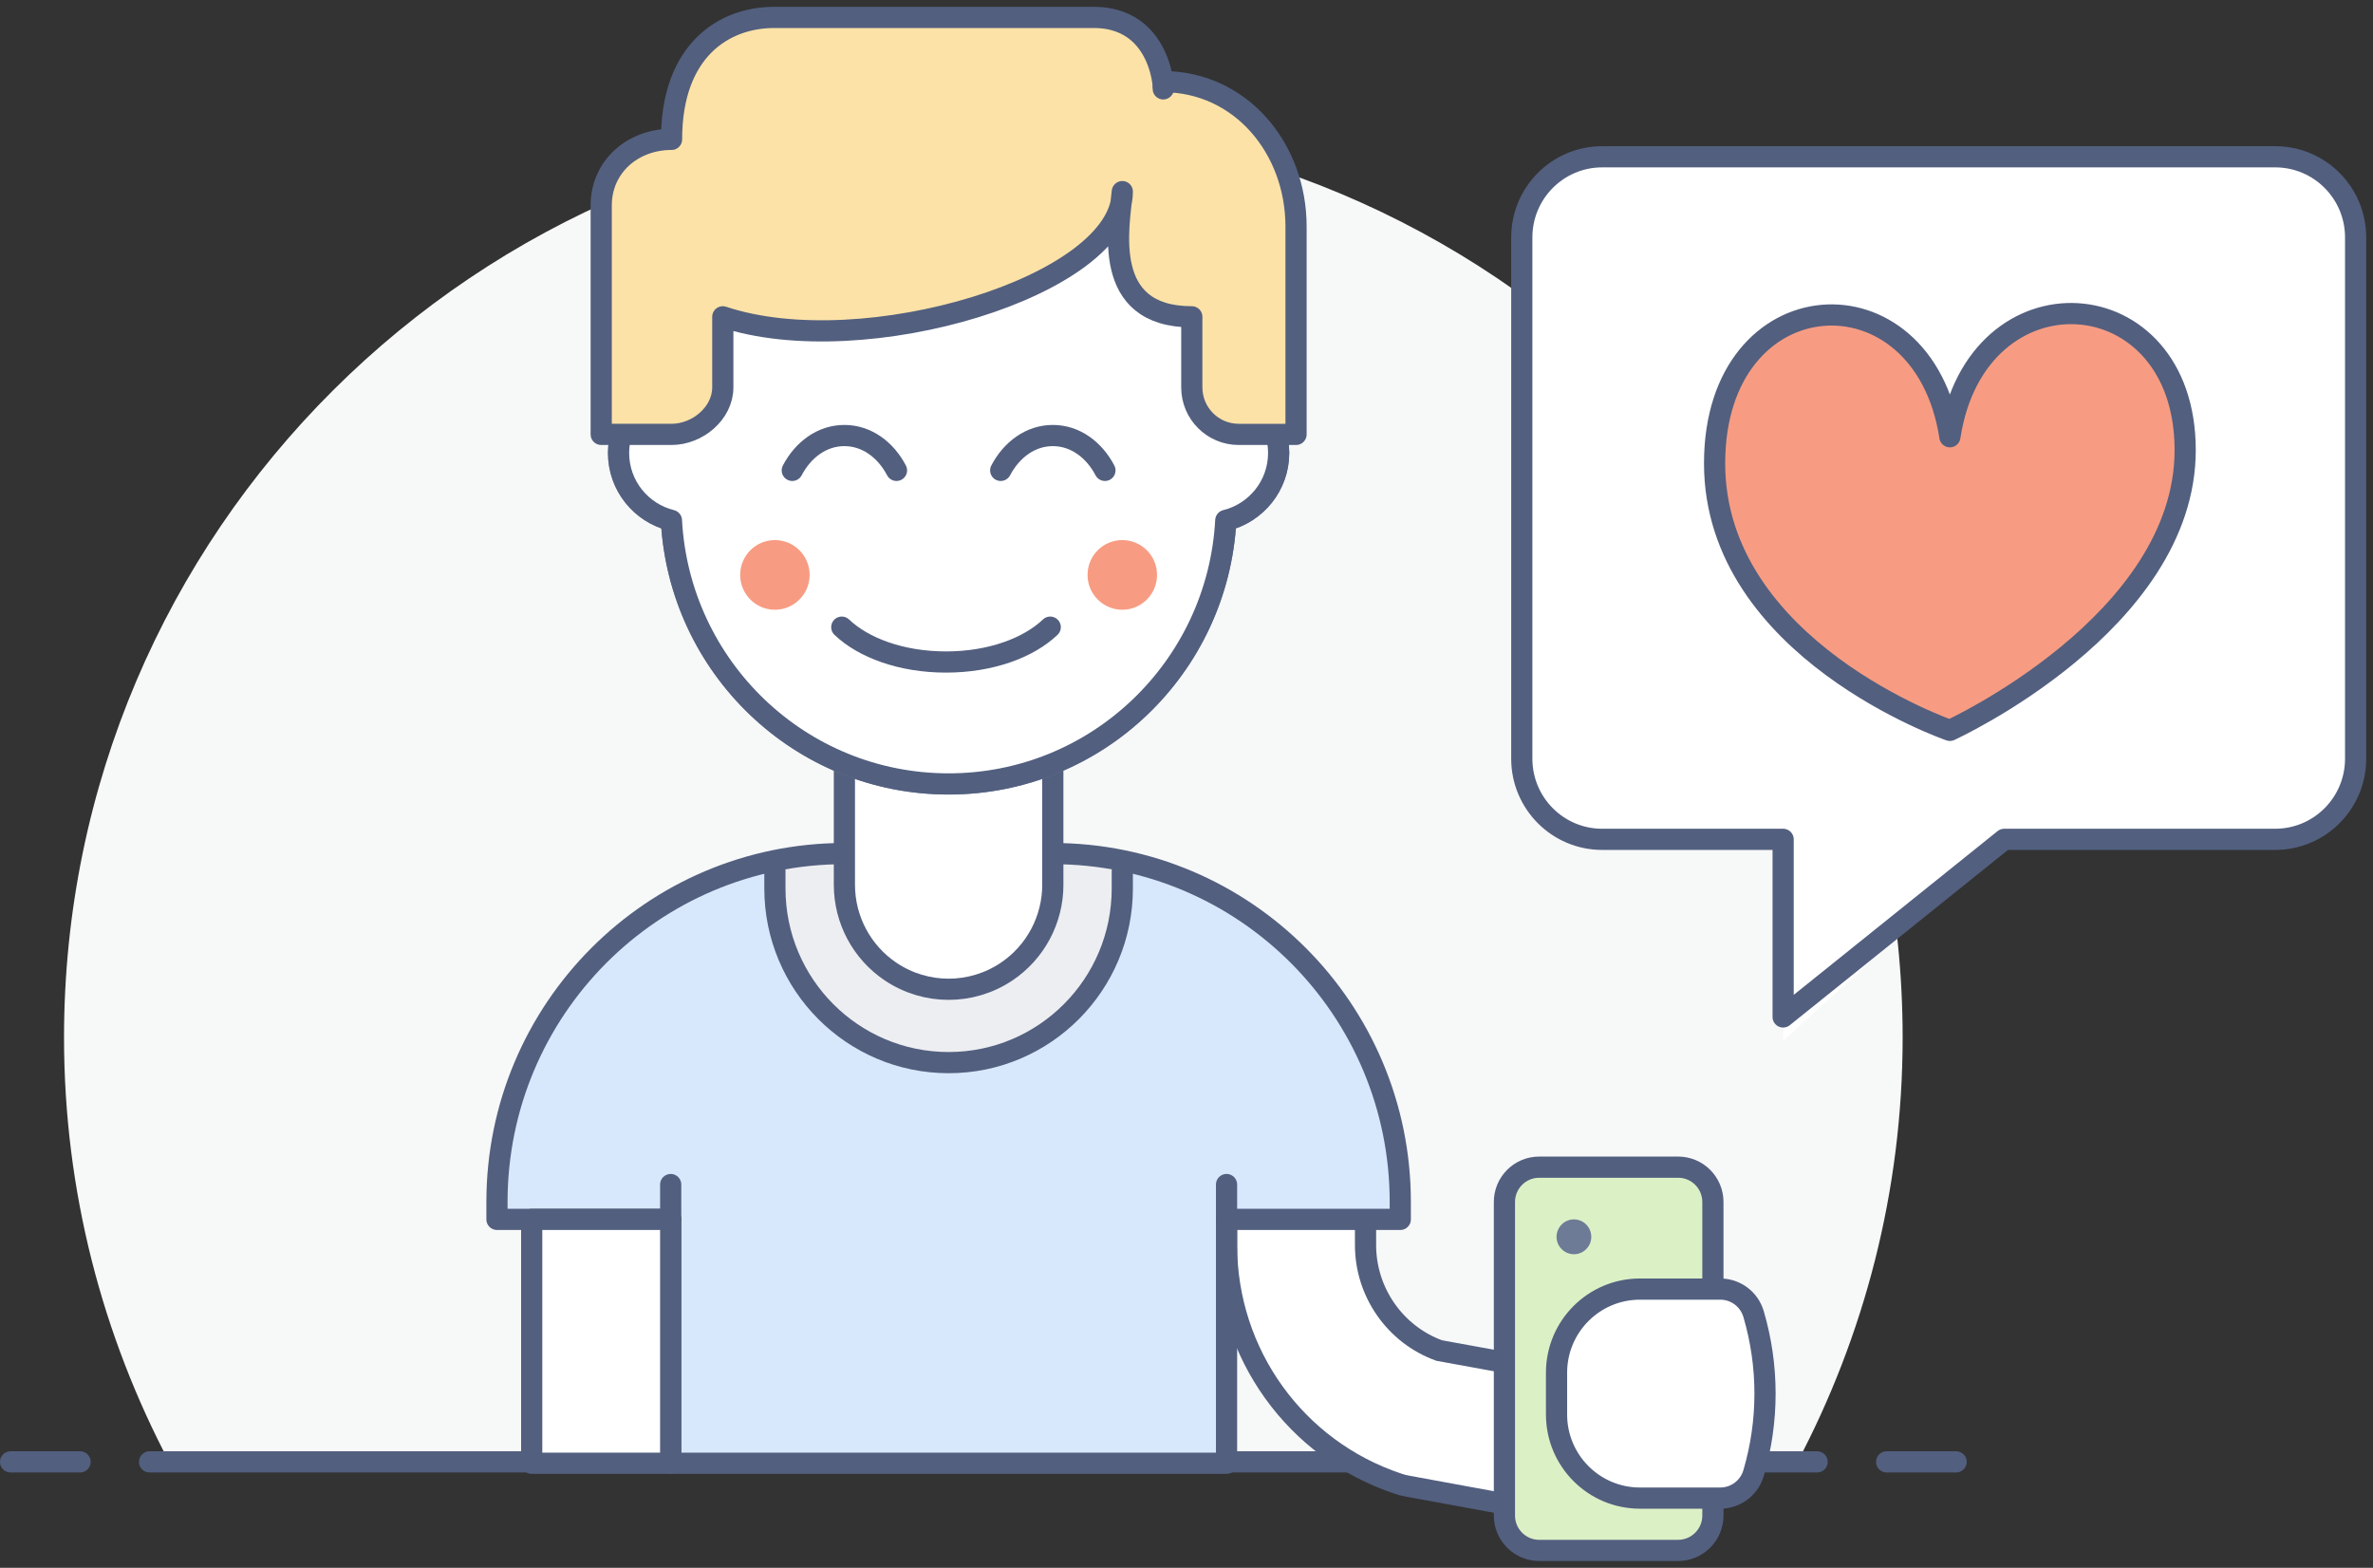 <svg xmlns="http://www.w3.org/2000/svg" height="148" width="224" viewBox="0 0 224 148"><rect x="0" y="0" width="224" height="148" fill="#333333" stroke="none"/><title>354028ED-05DA-40A5-9995-A31CEF0D9E56</title><g fill-rule="evenodd" fill="none"><path fill="#F7F8F8" d="M169.61 138.13c6.35-12.01 9.99-25.67 9.99-40.193 0-47.732-38.85-86.426-86.776-86.426S6.044 50.206 6.044 97.938c0 14.523 3.637 28.183 9.992 40.193h153.57z"/><path stroke="#525F7F" stroke-width="2" stroke-linecap="round" d="M7.56 138H1M184.65 138h-6.56M14.118 138h157.41"/><path fill="#fff" d="M148.58 143.07c-.39 0-.79-.04-1.18-.11l-14.54-2.67c-.3-.05-.6-.13-.89-.23-9.69-3.23-16.19-12.28-16.19-22.52v-9.01c0-3.62 2.94-6.57 6.56-6.57s6.56 2.95 6.56 6.57v9.01c0 4.44 2.79 8.44 6.95 9.95l13.9 2.53c1.73.32 3.22 1.29 4.22 2.73 1 1.45 1.37 3.19 1.06 4.92-.58 3.13-3.29 5.4-6.45 5.4z"/><path stroke="#525F7F" stroke-width="2" d="M148.58 143.07c-.39 0-.79-.04-1.18-.11l-14.54-2.67c-.3-.05-.6-.13-.89-.23-9.69-3.23-16.19-12.28-16.19-22.52v-9.01c0-3.62 2.94-6.57 6.56-6.57s6.56 2.95 6.56 6.57v9.01c0 4.44 2.79 8.44 6.95 9.95l13.9 2.53c1.73.32 3.22 1.29 4.22 2.73 1 1.45 1.37 3.19 1.06 4.92-.58 3.13-3.29 5.4-6.45 5.4z"/><path fill="#D8E8FC" d="M63.31 115.11v23.02h52.47v-23.02h16.4v-1.64c0-18.168-14.69-32.892-32.798-32.892H79.706c-18.112 0-32.794 14.724-32.794 32.892v1.64H63.31z"/><path fill="#EDEEF1" d="M89.544 100.31c9.055 0 16.396-7.363 16.396-16.443V81.24c-2.12-.432-4.31-.662-6.558-.662H79.706c-2.247 0-4.44.23-6.56.66v2.63c0 9.08 7.344 16.443 16.398 16.443"/><path stroke-linejoin="round" d="M105.94 82.222v1.645c0 9.08-7.34 16.444-16.396 16.444-9.054 0-16.397-7.363-16.397-16.443v-1.645M63.31 111.82v26.31h52.47v-26.31" stroke="#525F7F" stroke-linecap="round" stroke-width="2"/><path stroke-linejoin="round" d="M115.78 115.11h16.4v-1.64c0-18.168-14.69-32.892-32.798-32.892H79.706c-18.112 0-32.794 14.724-32.794 32.892v1.64H63.31" stroke="#525F7F" stroke-linecap="round" stroke-width="2"/><path fill="#fff" d="M99.382 83.52c0 3.298-1.643 6.38-4.38 8.21-3.307 2.21-7.61 2.21-10.915 0-2.738-1.83-4.38-4.912-4.38-8.21V69.068H99.38V83.52z"/><path stroke-linejoin="round" d="M99.382 83.52c0 3.298-1.643 6.38-4.38 8.21-3.307 2.21-7.61 2.21-10.915 0-2.738-1.83-4.38-4.912-4.38-8.21V69.068H99.38V83.52z" stroke="#525F7F" stroke-linecap="round" stroke-width="2"/><path fill="#fff" d="M50.19 138.13h13.12v-23.02H50.19"/><path stroke-linejoin="round" stroke="#525F7F" stroke-linecap="round" stroke-width="2" d="M50.19 138.13h13.12v-23.02H50.19z"/><path fill="#DCF0C6" d="M161.69 143.07c0 1.81-1.47 3.29-3.28 3.29h-13.12c-1.81 0-3.28-1.48-3.28-3.29v-29.6c0-1.82 1.47-3.29 3.28-3.29h13.12c1.81 0 3.28 1.47 3.28 3.29v29.6z"/><path stroke-linejoin="round" d="M161.69 143.07c0 1.81-1.47 3.29-3.28 3.29h-13.12c-1.81 0-3.28-1.48-3.28-3.29v-29.6c0-1.82 1.47-3.29 3.28-3.29h13.12c1.81 0 3.28 1.47 3.28 3.29v29.6z" stroke="#525F7F" stroke-linecap="round" stroke-width="2"/><path fill="#6D7B97" d="M150.21 116.76c0 .9-.73 1.64-1.64 1.64-.9 0-1.64-.74-1.64-1.64 0-.91.74-1.65 1.64-1.65.91 0 1.64.74 1.64 1.65"/><path fill="#fff" d="M164.72 141.42h-9.91c-4.35 0-7.88-3.53-7.88-7.89v-3.95c0-4.36 3.53-7.89 7.88-7.89h9.91c2.52 6.33 2.52 13.4 0 19.73"/><path stroke-linejoin="round" d="M165.53 139.06c-.41 1.4-1.69 2.36-3.14 2.36h-7.59c-4.34 0-7.87-3.53-7.87-7.89v-3.95c0-4.36 3.53-7.89 7.87-7.89h7.59c1.45 0 2.73.96 3.14 2.36 1.44 4.9 1.44 10.11 0 15.01z" stroke="#525F7F" stroke-linecap="round" stroke-width="2"/><path fill="#fff" d="M222.36 71.623c0 4.204-3.4 7.61-7.59 7.61h-25.58l-20.87 19.03v-19.03h-17.08c-4.19 0-7.59-3.406-7.59-7.61v-49.21c0-4.204 3.4-7.612 7.59-7.612h63.53c4.19 0 7.59 3.41 7.59 7.612v49.21z"/><path stroke-linejoin="round" stroke="#525F7F" stroke-width="2" d="M214.77 79.234h-25.58L168.32 96V79.234h-17.08c-4.19 0-7.59-3.407-7.59-7.61V22.41c0-4.203 3.4-7.61 7.59-7.61h63.53c4.19 0 7.59 3.407 7.59 7.61v49.21c0 4.205-3.4 7.612-7.59 7.612z"/><path fill="#F79C82" d="M184.06 68.946s22.21-10.147 22.21-26.46c0-16.32-19.71-17.575-22.21-1.256-2.51-16.323-22.21-15.066-22.21 2.51 0 17.572 22.21 25.206 22.21 25.206"/><path stroke-linejoin="round" stroke="#525F7F" stroke-width="2" d="M184.06 68.946s22.21-10.147 22.21-26.46c0-16.32-19.71-17.575-22.21-1.256-2.51-16.323-22.21-15.066-22.21 2.51 0 17.572 22.21 25.206 22.21 25.206z"/><path stroke-linejoin="round" d="M120.7 42.76c0-3.062-2.1-5.61-4.92-6.345v-1.878c0-14.53-11.75-26.31-26.236-26.31-14.488 0-26.235 11.78-26.235 26.31v1.878c-2.825.734-4.92 3.283-4.92 6.345 0 3.088 2.128 5.66 4.99 6.367.75 13.86 12.158 24.877 26.164 24.877s25.416-11.018 26.166-24.877c2.86-.707 4.99-3.28 4.99-6.367" stroke="#6D7B97" stroke-linecap="round" stroke-width="2"/><path stroke-linejoin="round" d="M120.7 42.76c0-3.062-2.1-5.61-4.92-6.345v-1.878c0-14.53-11.75-26.31-26.236-26.31-14.488 0-26.235 11.78-26.235 26.31v1.878c-2.825.734-4.92 3.283-4.92 6.345 0 3.088 2.128 5.66 4.99 6.367.75 13.86 12.158 24.877 26.164 24.877s25.416-11.018 26.166-24.877c2.86-.707 4.99-3.28 4.99-6.367z" stroke="#525F7F" stroke-linecap="round" stroke-width="2" fill="#fff"/><path fill="#FCE2A7" d="M105.7 19.16v4.44c0 3.678 3.38 6.66 7.05 6.66v6.66c0 2.455 1.98 4.44 4.43 4.44h5.41V21.98c0-7.357-5.22-13.92-12.56-13.92v.505C110.03 4.94 107.1 2 103.49 2H73.325c-5.35 0-9.684 4.348-9.684 9.712V13.1c-3.666 0-6.64 2.983-6.64 6.66v21.6h6.64c2.447 0 4.838-1.985 4.838-4.44v-6.66C81.76 34.7 105.7 28.04 105.7 19.16"/><path stroke-linejoin="round" stroke="#525F7F" stroke-width="2" d="M105.94 18.09c-.31 3.288-2.07 11.816 6.56 11.816v6.66c0 2.453 1.98 4.44 4.43 4.44h5.41V21.378c0-7.357-5.22-13.672-12.56-13.672 0 3.29.94-6.062-6.54-6.062H73.075c-4.752 0-9.684 3.125-9.684 11.512-3.666 0-6.64 2.57-6.64 6.248v21.602h6.64c2.447 0 4.838-1.987 4.838-4.44v-6.66c13.282 4.44 37.712-2.937 37.712-11.817z"/><path stroke-linejoin="round" d="M84.625 44.404c-1.013-1.93-2.79-3.29-4.92-3.29s-3.905 1.36-4.918 3.29M104.3 44.404c-1.01-1.93-2.79-3.29-4.918-3.29s-3.905 1.36-4.92 3.29M79.46 59.204c2.023 1.93 5.585 3.29 9.838 3.29 4.254 0 7.815-1.36 9.838-3.29" stroke="#525F7F" stroke-linecap="round" stroke-width="2"/><path fill="#F79C82" d="M76.426 54.27c0 1.816-1.47 3.29-3.28 3.29s-3.278-1.474-3.278-3.29c0-1.815 1.47-3.288 3.28-3.288s3.278 1.473 3.278 3.29M109.22 54.27c0 1.816-1.47 3.29-3.28 3.29s-3.28-1.474-3.28-3.29c0-1.815 1.47-3.288 3.28-3.288s3.28 1.473 3.28 3.29"/></g></svg>